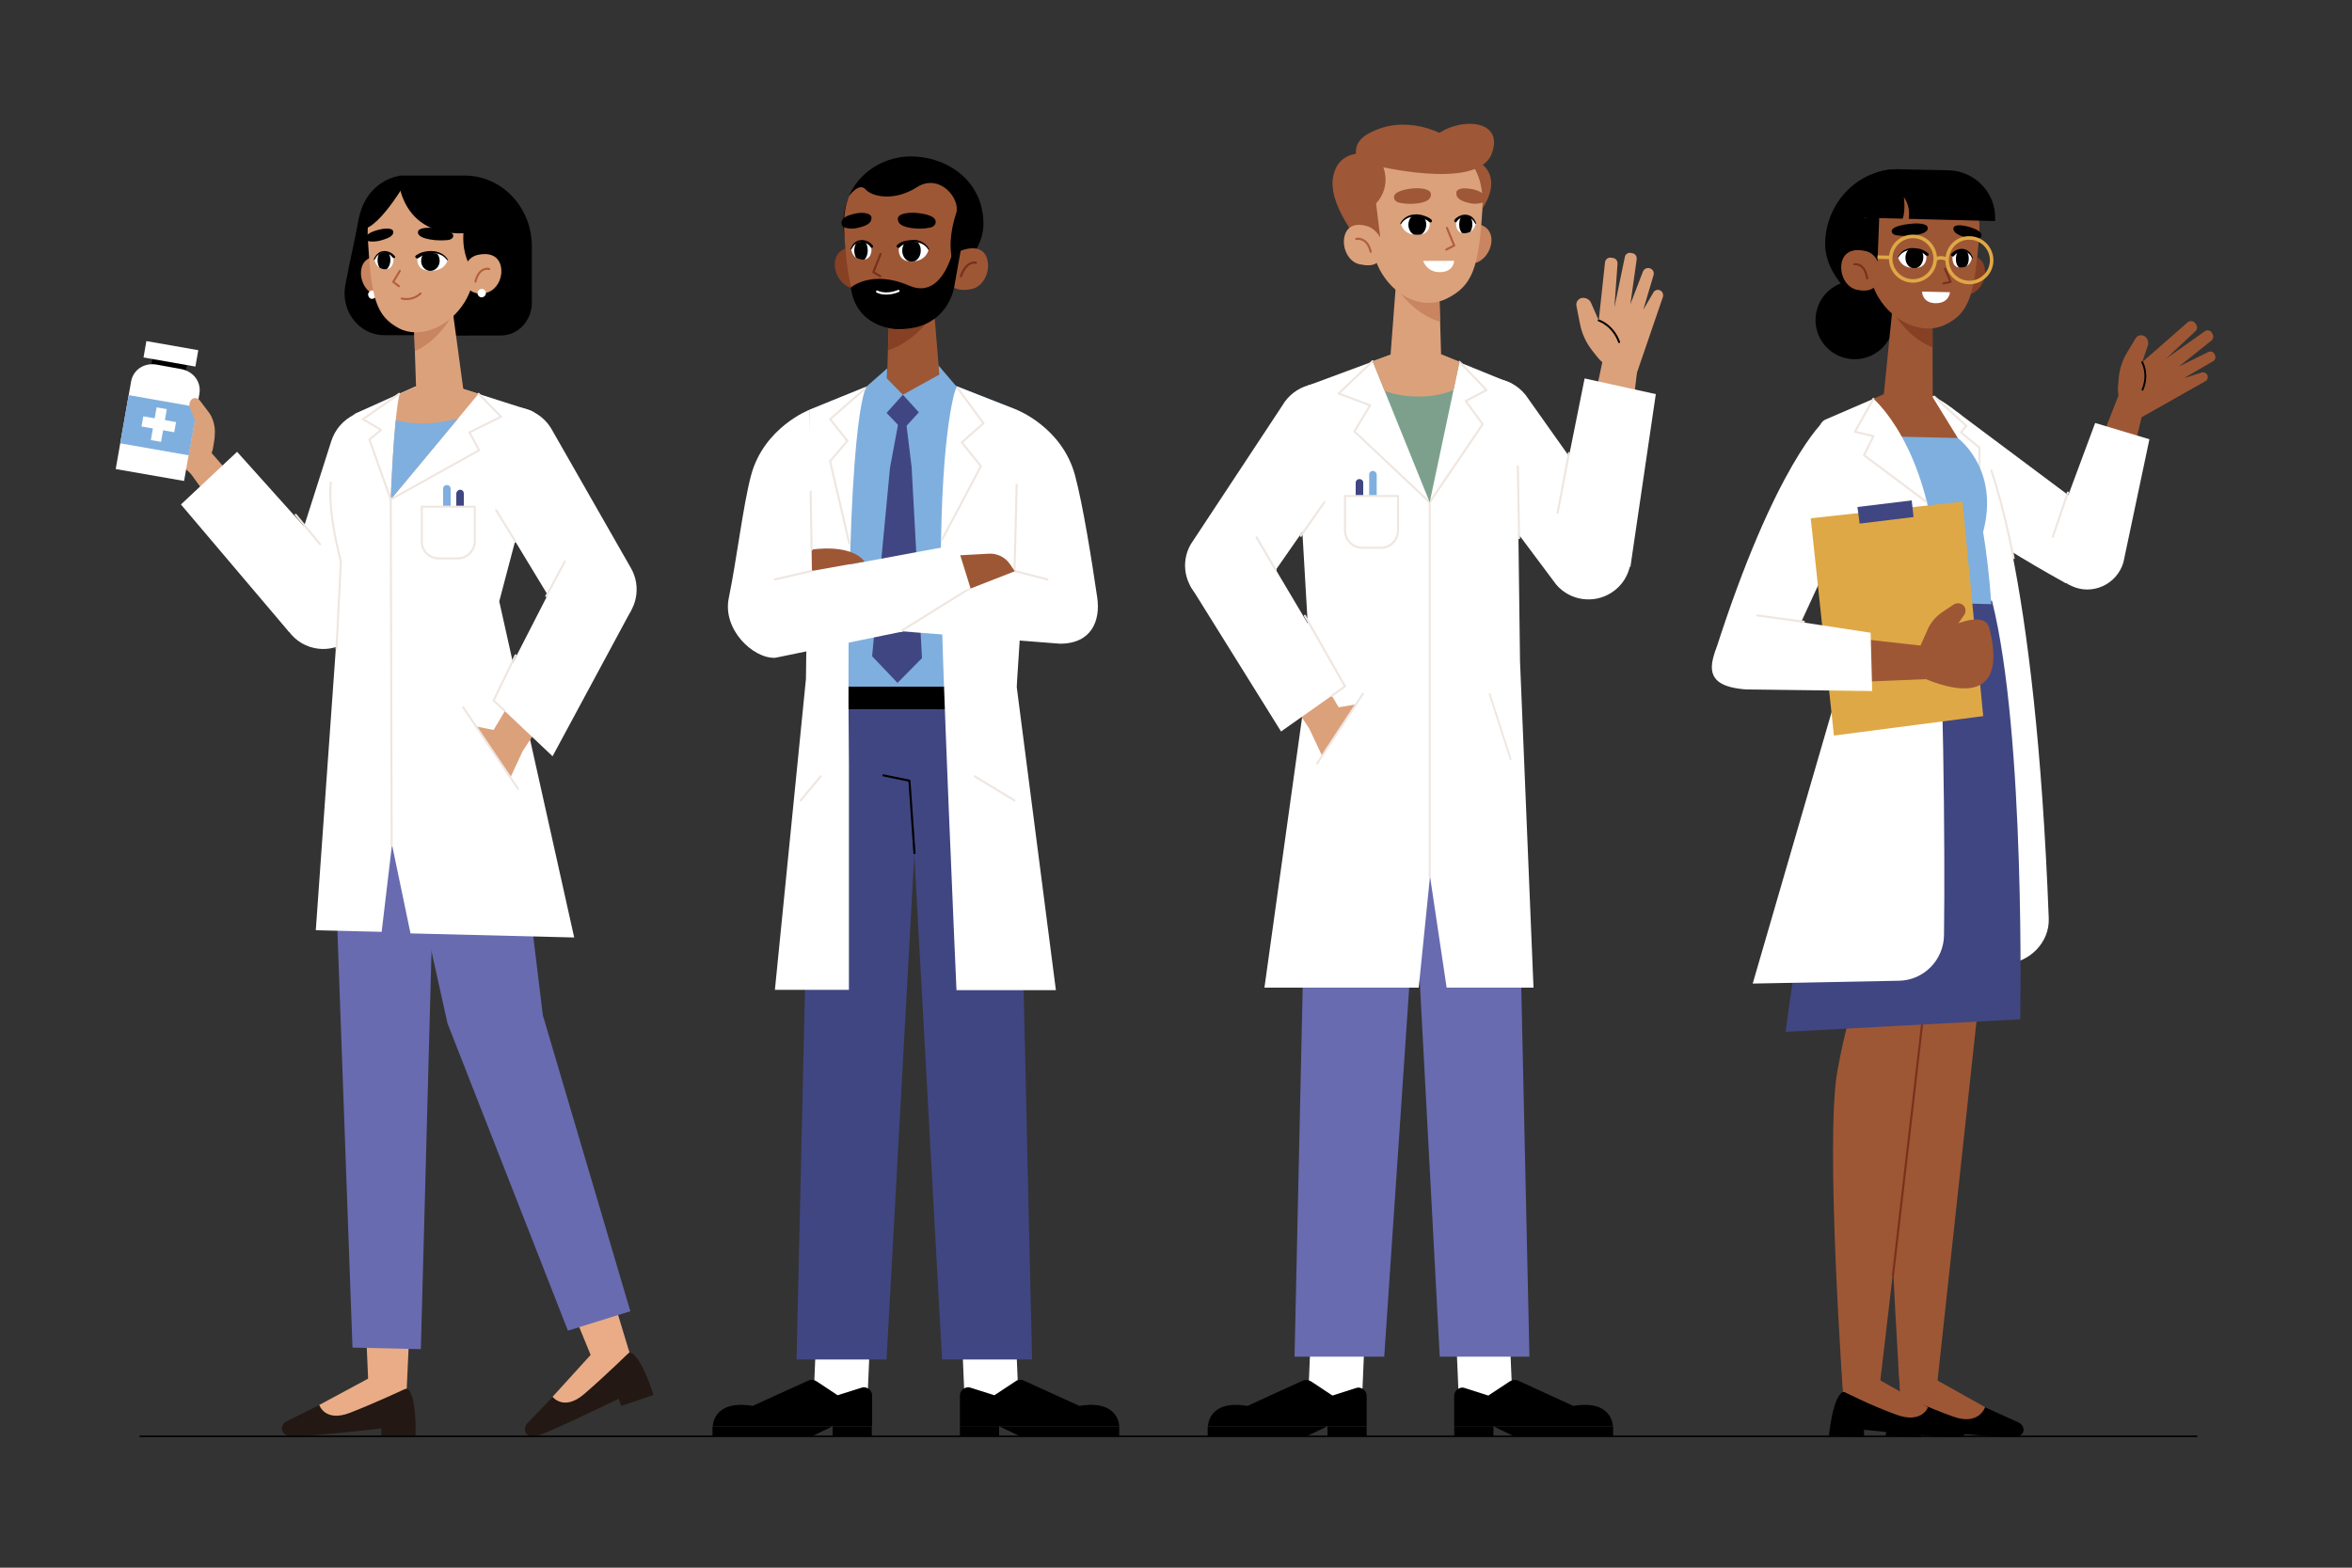 <?xml version="1.0" encoding="utf-8"?>
<!-- Generator: Adobe Illustrator 25.2.1, SVG Export Plug-In . SVG Version: 6.00 Build 0)  -->
<svg version="1.1" xmlns="http://www.w3.org/2000/svg" xmlns:xlink="http://www.w3.org/1999/xlink" x="0px" y="0px"
	 viewBox="0 0 750 500" style="enable-background:new 0 0 750 500;" xml:space="preserve">
<rect x="0" y="0" width="750" height="500" fill="#333333" stroke="none"/>
<style type="text/css">
	.st0{display:none;}
	.st1{display:inline;fill:#EEE6E0;}
	.st2{fill:#FFFFFF;}
	.st3{fill:#686BAF;}
	.st4{fill:#DBA17B;}
	.st5{fill:none;stroke:#000000;stroke-width:0.627;stroke-linecap:round;stroke-linejoin:round;stroke-miterlimit:10;}
	.st6{fill:none;stroke:#EFE6E0;stroke-width:0.658;stroke-linecap:round;stroke-linejoin:round;stroke-miterlimit:10;}
	.st7{fill:#404681;}
	.st8{fill:#7FAFDE;}
	.st9{fill:none;stroke:#EFE6E0;stroke-width:0.578;stroke-linecap:round;stroke-linejoin:round;stroke-miterlimit:10;}
	.st10{clip-path:url(#XMLID_3_);fill:#DBA17B;}
	.st11{fill:#9E5737;}
	.st12{fill:#C88560;}
	.st13{fill:none;stroke:#B45E3B;stroke-width:0.677;stroke-linecap:round;stroke-linejoin:round;stroke-miterlimit:10;}
	.st14{clip-path:url(#XMLID_4_);}
	.st15{clip-path:url(#XMLID_9_);}
	.st16{fill:none;stroke:#000000;stroke-width:0.658;stroke-linecap:round;stroke-linejoin:round;stroke-miterlimit:10;}
	.st17{fill:#864023;}
	.st18{fill:#9E5735;}
	.st19{fill:none;stroke:#78311B;stroke-width:0.704;stroke-linecap:round;stroke-linejoin:round;stroke-miterlimit:10;}
	.st20{clip-path:url(#XMLID_10_);}
	.st21{fill:none;stroke:#FFFFFF;stroke-width:0.704;stroke-linecap:round;stroke-linejoin:round;stroke-miterlimit:10;}
	.st22{clip-path:url(#XMLID_11_);}
	.st23{fill:none;stroke:#000000;stroke-width:0.582;stroke-linecap:round;stroke-linejoin:round;stroke-miterlimit:10;}
	.st24{fill:none;stroke:#78311B;stroke-width:0.671;stroke-linecap:round;stroke-linejoin:round;stroke-miterlimit:10;}
	.st25{clip-path:url(#XMLID_12_);}
	.st26{clip-path:url(#XMLID_13_);}
	.st27{fill:none;stroke:#DFA846;stroke-width:1.124;stroke-miterlimit:10;}
	.st28{fill:#DFA846;}
	.st29{fill:#231813;}
	.st30{fill:#E9AC87;}
	.st31{fill:none;stroke:#EFE6E0;stroke-width:0.653;stroke-linecap:round;stroke-linejoin:round;stroke-miterlimit:10;}
	.st32{clip-path:url(#XMLID_14_);fill:#7FAFDE;}
	.st33{fill:none;stroke:#B45E3B;stroke-width:0.654;stroke-linecap:round;stroke-linejoin:round;stroke-miterlimit:10;}
	.st34{clip-path:url(#XMLID_15_);}
	.st35{clip-path:url(#XMLID_16_);}
	.st36{fill:none;stroke:#000000;stroke-width:0.49;stroke-miterlimit:10;}
</style>
<g id="BACKGROUND" class="st0">
	<rect class="st1" width="750" height="500"/>
</g>
<g id="OBJECTS">
	<g>
		<g>
			<g>
				<g>
					<polygon class="st2" points="464.2,423.3 481.3,423.3 482.3,446.8 465.2,446.8 					"/>
					<g>
						<path d="M481.4,440.6l-6.8,4.5l-7.5-2.4c-0.6-0.2-1.2-0.2-1.8,0.1l0,0c-1,0.4-1.6,1.4-1.6,2.4v9.6h50.6c0,0-0.1-8.5-12.6-6.4
							l-17.7-8.1C483.2,440,482.2,440.1,481.4,440.6z"/>
						
							<rect x="463.7" y="454.9" transform="matrix(-1 -1.224647e-16 1.224647e-16 -1 939.922 912.975)" width="12.5" height="3.2"/>
						<polygon points="476.2,454.9 482.8,458.1 514.4,458.1 514.4,454.9 						"/>
					</g>
				</g>
				<polygon class="st3" points="482.8,210.9 487.7,432.7 459.1,432.7 447.3,210.9 				"/>
			</g>
			<g>
				<g>
					<polygon class="st2" points="435.3,423.3 418.1,423.3 417.1,446.8 434.3,446.8 					"/>
					<g>
						<path d="M418.1,440.6l6.8,4.5l7.5-2.4c0.6-0.2,1.2-0.2,1.8,0.1l0,0c1,0.4,1.6,1.4,1.6,2.4v9.6h-50.6c0,0,0.1-8.5,12.6-6.4
							l17.7-8.1C416.3,440,417.3,440.1,418.1,440.6z"/>
						<rect x="423.3" y="454.9" width="12.5" height="3.2"/>
						<polygon points="423.3,454.9 416.6,458.1 385.1,458.1 385.1,454.9 						"/>
					</g>
				</g>
				<polygon class="st3" points="417.7,210.9 412.8,432.7 441.4,432.7 456.4,210.9 				"/>
			</g>
		</g>
		<g>
			<g>
				<path class="st2" d="M464.6,144.1l31.6,42.3c4.4,5.2,12,6.3,17.7,2.6l0,0c6.7-4.3,8.2-13.5,3.2-19.8l-30.6-43.2
					c-5-6.3-14.3-7.2-20.4-1.9l0,0C460.3,129.2,459.6,138.1,464.6,144.1z"/>
				<g>
					<g>
						<path class="st4" d="M522.4,115.2l-11.2-0.9l-5.4,25.4c4.1,0.8,9.4,1.4,13.5,2.2L522.4,115.2z"/>
						<g>
							<path class="st4" d="M509.3,113.8l-1.5-1.9c-2-2.5-3.4-5.5-4-8.7l-1.1-5.6c-0.3-1.3,0.7-2.6,2.1-2.6l0,0
								c1.1,0,2.2,0.6,2.6,1.7l2.4,5.5l2-18.5c0.1-1,1-1.7,2-1.5l0.7,0.1c0.8,0.2,1.3,0.9,1.3,1.7l-1,14l3.3-15.9
								c0.1-1,1.1-1.7,2.1-1.4l0.5,0.1c0.8,0.2,1.3,1,1.2,1.9L519.9,97l4-10.4c0.4-1,1.6-1.4,2.5-0.9l0.2,0.1
								c0.6,0.4,0.9,1.1,0.7,1.9L524,98.8l3.1-5.3c0.5-1.2,2-1.4,2.8-0.5l0,0c0.4,0.4,0.5,1.1,0.4,1.6l-8.8,25.7l-6.3-2.2
								C512.9,117.2,510.8,115.7,509.3,113.8z"/>
							<path class="st5" d="M509.8,102.2c0,0,4.5,1.4,6.5,6.9"/>
						</g>
					</g>
					<g>
						<g>
							<polygon class="st2" points="519.9,180.8 528,125.7 505.3,120.7 494.4,174.9 							"/>
						</g>
						<line class="st6" x1="500.3" y1="144.5" x2="496.7" y2="163.5"/>
					</g>
				</g>
			</g>
			<g>
				<path class="st2" d="M484.7,210.9l-1.1-85.7c0-1.4-0.9-2.6-2.1-3.1l-24.6-10h-10.5L417,123l-2.8,27.8l3.5,60.1h0L403.2,315h49.2
					l3.6-35.5l5.3,35.5H489L484.7,210.9z"/>
				<g>
					<g>
						<line class="st6" x1="455.9" y1="160.2" x2="455.9" y2="279.5"/>
						<polyline class="st6" points="437.7,115.2 426.9,125.5 436.9,129.3 431.9,137.6 455.9,160.2 						"/>
						<polyline class="st6" points="465.4,115.4 474,124.4 467.4,127.9 472.8,135.3 455.9,160.2 						"/>
						<line class="st6" x1="484.4" y1="171.6" x2="484" y2="148.7"/>
						<g>
							<path class="st7" d="M433.5,152.8L433.5,152.8c-0.7,0-1.2,0.5-1.2,1.2v4.2h2.4V154C434.8,153.4,434.2,152.8,433.5,152.8z"/>
							<path class="st8" d="M437.8,150.2L437.8,150.2c-0.7,0-1.2,0.5-1.2,1.2v6.8h2.4v-6.8C439,150.8,438.5,150.2,437.8,150.2z"/>
							<path class="st6" d="M440.4,174.7h-6c-3,0-5.5-2.4-5.5-5.5v-11h16.9v11C445.8,172.2,443.4,174.7,440.4,174.7z"/>
						</g>
						<line class="st9" x1="475" y1="221.3" x2="481.7" y2="242.1"/>
					</g>
					<g>
						<defs>
							<polygon id="XMLID_1_" points="443.2,113.2 453,115.9 459.5,113 465.4,115.4 455.9,160.2 437.7,115.2 							"/>
						</defs>
						<use xlink:href="#XMLID_1_"  style="overflow:visible;fill:#7DA08C;"/>
						<clipPath id="XMLID_3_">
							<use xlink:href="#XMLID_1_"  style="overflow:visible;"/>
						</clipPath>
						<path class="st10" d="M429.9,116.4c0,0,7.4,11.1,24.8,10c17.4-1.1,20.8-15.5,20.8-15.5l-41.9-4.5L429.9,116.4z"/>
					</g>
				</g>
			</g>
			<g>
				<g>
					<path class="st2" d="M408.8,129.5l-29.1,44.1c-3.4,5.9-1.9,13.4,3.5,17.5l0,0c6.4,4.8,15.5,3.1,19.7-3.7l27.3-39.2
						c0,0,0.8-18.8-6.3-22.7l3.9-2C420.8,120.7,412.7,122.7,408.8,129.5z"/>
					<line class="st6" x1="414.8" y1="170.9" x2="422.3" y2="160.2"/>
				</g>
				<g>
					<g>
						<polygon class="st4" points="417.5,232.4 412.8,225.2 423.2,219.4 426.9,225.6 432.6,224.6 421.6,241.1 						"/>
						<line class="st6" x1="434.6" y1="221.3" x2="420" y2="243.5"/>
					</g>
					<g>
						<polygon class="st2" points="379.6,186.9 408.5,233.3 428.9,218.9 400.7,171.4 						"/>
						<polyline class="st6" points="416.1,196.4 428.9,218.9 424.7,221.9 						"/>
						<line class="st6" x1="406.8" y1="181.8" x2="400.7" y2="171.4"/>
					</g>
				</g>
			</g>
		</g>
		<g>
			<path class="st11" d="M472.2,52.1c0,0,7.8,4.5-0.5,15.9l-10-15.3L472.2,52.1z"/>
			<path class="st11" d="M429.9,64.2c0,11.4,14.1,21,22.3,20.6c11.4-0.5,20.6-9.2,20.6-20.6s-9.2-20.6-20.6-20.6
				C440.8,43.6,429.9,51.3,429.9,64.2z"/>
			<g>
				<path class="st12" d="M462.3,78.3c0.2,3.7,3.2,6,6.9,5.8c3.7-0.2,6.5-4.1,6.4-7.8c-0.2-3.7-3.2-5.2-6.9-5
					C465,71.5,462.1,74.6,462.3,78.3z"/>
			</g>
			<polygon class="st4" points="445.7,83.2 443,118.6 459.7,118.9 458.8,88 			"/>
			<path class="st12" d="M459.2,102.6c0,0-10.2-2.4-16-14.7l15.7,3.8L459.2,102.6z"/>
			<path class="st4" d="M459.1,46.8c0,0,14.7,0.5,13.6,19.8c-1.1,19.3-3.4,24.5-11.1,28.5c-7,3.7-15.8,0.4-20.9-7.8
				c-2-3.2-3.5-8.1-3.8-11.9l-1.2-5C435.8,70.4,429.7,45.3,459.1,46.8z"/>
			<g>
				<polyline class="st13" points="461.4,72.7 463.7,78.3 461.2,79.6 				"/>
				<g>
					<g>
						<defs>
							<path id="XMLID_42_" d="M455.9,71.2c0,0,0-2.7-4.6-2.3c-4.1,0.4-4.6,2.4-4.6,2.4s0.6,3.6,5.1,3.6
								C456.3,75,455.9,71.2,455.9,71.2z"/>
						</defs>
						<use xlink:href="#XMLID_42_"  style="overflow:visible;fill:#FFFFFF;"/>
						<clipPath id="XMLID_4_">
							<use xlink:href="#XMLID_42_"  style="overflow:visible;"/>
						</clipPath>
						<path class="st14" d="M449.1,71.7c0,1.9,1.3,3.4,2.9,3.4s2.8-1.6,2.8-3.5c0-1.9-1.3-3.4-2.9-3.4
							C450.4,68.2,449.1,69.8,449.1,71.7z"/>
					</g>
					<g>
						<path d="M455.6,70.7c-0.5-0.5-1.3-0.9-2.1-1.2c-0.8-0.3-1.6-0.4-2.5-0.4c-0.8,0-1.7,0.2-2.4,0.6c-0.7,0.4-1.4,1-1.8,1.7l0,0
							c0,0.1-0.2,0.1-0.2,0.1c-0.1,0-0.1-0.1-0.1-0.2c0.8-1.7,2.6-2.8,4.5-2.9c0.9-0.1,1.9,0,2.8,0.3c0.9,0.3,1.8,0.6,2.6,1.3
							c0.2,0.2,0.3,0.6,0.1,0.8S455.9,71,455.6,70.7C455.6,70.7,455.6,70.7,455.6,70.7L455.6,70.7z"/>
					</g>
				</g>
				<g>
					<g>
						<defs>
							<path id="XMLID_41_" d="M464.3,71.2c0,0,0-2.6,3.1-2.3c2.8,0.3,3.2,2.2,3.2,2.2s-0.3,3.1-3.4,3.3
								C464.1,74.6,464.3,71.2,464.3,71.2z"/>
						</defs>
						<use xlink:href="#XMLID_41_"  style="overflow:visible;fill:#FFFFFF;"/>
						<clipPath id="XMLID_9_">
							<use xlink:href="#XMLID_41_"  style="overflow:visible;"/>
						</clipPath>
						<path class="st15" d="M469.5,71.5c0,1.8-0.9,3.4-2.1,3.4c-1.2,0-2.1-1.5-2.1-3.3c0-1.8,0.9-3.4,2.1-3.4
							C468.6,68.2,469.5,69.7,469.5,71.5z"/>
					</g>
					<g>
						<path d="M463.8,70.1c0.5-0.6,1.1-1,1.8-1.3c0.7-0.3,1.4-0.4,2.1-0.3c0.7,0.1,1.4,0.4,1.9,0.9c0.5,0.5,0.9,1.1,1.1,1.8
							c0,0.1,0,0.2-0.1,0.2c-0.1,0-0.1,0-0.2-0.1l0,0c-0.3-0.6-0.7-1.1-1.1-1.5c-0.5-0.4-1.1-0.7-1.7-0.7c-0.6,0-1.2,0.1-1.8,0.4
							c-0.5,0.3-1,0.7-1.3,1.2l0,0c-0.1,0.2-0.4,0.3-0.6,0.1C463.7,70.6,463.7,70.3,463.8,70.1C463.8,70.1,463.8,70.1,463.8,70.1z"
							/>
					</g>
				</g>
				<path class="st11" d="M450.5,60.1c0,0-2.9,0.2-4.8,1.2c-1.6,0.8-1.5,2.4-0.2,3.1c0.8,0.4,3.2,0.7,4.9,0.6c5.1-0.2,6-1.9,5.9-3.1
					C456.1,60.1,452.6,59.9,450.5,60.1z"/>
				<path class="st11" d="M468.6,60.2c0,0,2.3,0.2,3.9,1.3c1.3,0.9,1.3,2.3,0.4,3c-0.6,0.4-2.5,0.6-3.7,0.4c-4.1-0.8-4.8-2-4.8-3.2
					C464.2,60,466.9,59.9,468.6,60.2z"/>
				<path class="st2" d="M463.7,83.2h-9.9c0,0,1.1,3.6,5.3,3.6C463.6,86.8,463.7,83.2,463.7,83.2z"/>
			</g>
			<path class="st11" d="M437.7,52.6c0,0,33.2,8.4,37.9-3.4c4.7-11.8-11.8-12.2-19.3-4.7C456.3,44.5,442.6,45.1,437.7,52.6z"/>
			<path class="st11" d="M439.8,50.8c0.1-0.1,5.1,7.2-1,14.1l1.3,10.6l-2.4,1l-4-6.6V57.1L439.8,50.8z"/>
			<path class="st11" d="M460.2,43c0,0-12-7.1-24-0.3c-9.5,5.4,1.6,15.8,1.6,15.8l3.3-7.8l11.8-3.2L460.2,43z"/>
			<path class="st11" d="M436.1,49c0,0-9.8-1.8-11.1,8.1c-1.3,9.9,11.8,24.2,11.8,24.2L436.1,49z"/>
			<g>
				<path class="st4" d="M440.9,80.3c-0.8,3.6-2.5,5-7.3,4c-3.6-0.7-5.7-5.2-4.9-8.8c0.8-3.6,3.8-4.5,7.5-3.3
					C438.8,73.1,441.7,76.7,440.9,80.3z"/>
				<path class="st13" d="M432.5,76.2c0,0,3.4-0.8,4.6,4.1"/>
			</g>
		</g>
	</g>
	<g>
		<g>
			<g>
				<g>
					<polygon class="st2" points="277.6,423.2 260.4,423.2 259.4,446.7 276.6,446.7 					"/>
					<g>
						<path d="M260.3,440.5l6.8,4.5l7.6-2.4c0.6-0.2,1.2-0.2,1.8,0.1l0,0c1,0.4,1.6,1.4,1.6,2.4v9.7h-50.8c0,0,0.1-8.5,12.7-6.4
							l17.8-8.1C258.5,439.9,259.5,440,260.3,440.5z"/>
						<rect x="265.5" y="454.9" width="12.5" height="3.2"/>
						<polygon points="265.5,454.9 258.9,458.1 227.2,458.1 227.2,454.9 						"/>
					</g>
				</g>
				<polygon class="st7" points="258.9,219 254,433.6 282.7,433.6 294.5,219 				"/>
			</g>
			<g>
				<g>
					<polygon class="st2" points="306.6,423.2 323.8,423.2 324.8,446.7 307.6,446.7 					"/>
					<g>
						<path d="M323.9,440.5l-6.8,4.5l-7.6-2.4c-0.6-0.2-1.2-0.2-1.8,0.1l0,0c-1,0.4-1.6,1.4-1.6,2.4v9.7h50.8c0,0-0.1-8.5-12.7-6.4
							l-17.8-8.1C325.6,439.9,324.6,440,323.9,440.5z"/>
						<rect x="306.1" y="454.9" transform="matrix(-1 -1.224647e-16 1.224647e-16 -1 624.689 912.965)" width="12.5" height="3.2"/>
						<polygon points="318.6,454.9 325.3,458.1 356.9,458.1 356.9,454.9 						"/>
					</g>
				</g>
				<g>
					<polygon class="st7" points="324.2,219 329.1,433.6 300.4,433.6 288.6,219 					"/>
					<g>
						<rect x="267.2" y="219" width="45.6" height="7.2"/>
						<polyline class="st16" points="291.6,272.1 290,249 281.7,247.3 						"/>
					</g>
				</g>
			</g>
		</g>
		<g>
			<polygon class="st8" points="283.2,120.5 258.1,130.7 258.9,219 324.2,219 324.2,130.7 298.1,120.4 			"/>
			<g>
				<path class="st2" d="M305,123.2c0,0-5,12-5,59c0,21.5,5,133.6,5,133.6h31.7L324.2,219l4.9-75.5l-4.9-12.8L305,123.2z"/>
				<g>
					<polyline class="st6" points="305.3,123.7 313.6,135 306.7,141.1 312.8,148.7 300.4,172.1 					"/>
					<line class="st6" x1="310.8" y1="247.6" x2="323.5" y2="255.3"/>
				</g>
			</g>
			<g>
				<path class="st2" d="M276.3,123.3c0,0-6.8,8.2-5.6,120.5v71.9h-23.6l9.9-99.2l1.1-85.8L276.3,123.3z"/>
				<polyline class="st6" points="275.8,124 264.7,133.7 270.2,140.6 264.7,147.1 270.8,173.2 				"/>
				<line class="st6" x1="261.7" y1="247.6" x2="255.3" y2="255.3"/>
			</g>
		</g>
		<g>
			<path d="M313.6,71.4c0,11.8-14.7,21.8-23.2,21.5c-11.8-0.5-21.5-9.6-21.5-21.5s9.6-21.5,21.5-21.5S313.6,57.9,313.6,71.4z"/>
			<g>
				<path class="st17" d="M280,86c-0.2,3.8-3.4,6.2-7.2,6.1c-3.8-0.2-6.8-4.2-6.6-8.1s3.3-5.4,7.2-5.2C277.2,78.9,280.2,82.1,280,86
					z"/>
			</g>
			<polygon class="st18" points="297.2,91.1 300,125 282.7,126.5 283.6,96.1 			"/>
			<path class="st17" d="M283.2,111.7c0,0,10.6-2.9,16.7-15.7l-16.3,4L283.2,111.7z"/>
			<path class="st18" d="M283.3,53.3c0,0-15.3,0.5-14.1,20.6c1.2,20.1,3.5,25.4,11.6,29.7c7.2,3.8,16.5,0.4,21.7-8.1
				c2.1-3.4,3.6-8.4,3.9-12.3l1.2-5.2C307.5,77.8,313.8,51.7,283.3,53.3z"/>
			<path d="M270.7,62.6c0,0,3.2-4.6,5.3-2.2c2.1,2.4,9.2,3.9,16.4-0.7c7.2-4.6,14,3.7,12.5,8.3c-3.3,10.1-1,15.7-1,15.7l4.5-4.7
				c0,0,6.1-16.3-10.6-24.6c-6.1-3-9.4-4.8-14.5-3.1C276.5,53.3,272.2,58.7,270.7,62.6z"/>
			<g>
				<path class="st18" d="M301.6,87.5c0.8,3.8,3.2,5.7,8.2,4.7c3.8-0.8,5.9-5.4,5.1-9.1c-0.8-3.8-3.9-4.6-7.8-3.4
					C304.3,80.6,300.8,83.8,301.6,87.5z"/>
				<path class="st19" d="M311.2,83.8c0,0-2.9-0.9-4.8,4.3"/>
			</g>
			<g>
				<polyline class="st19" points="280.8,81 278.5,86.8 280.7,88.1 				"/>
				<g>
					<g>
						<defs>
							<path id="XMLID_8_" d="M286.6,79.5c0,0,0-2.8,4.8-2.4c4.3,0.4,4.7,2.5,4.7,2.5s-0.6,3.7-5.3,3.8
								C286.2,83.5,286.6,79.5,286.6,79.5z"/>
						</defs>
						<use xlink:href="#XMLID_8_"  style="overflow:visible;fill:#FFFFFF;"/>
						<clipPath id="XMLID_10_">
							<use xlink:href="#XMLID_8_"  style="overflow:visible;"/>
						</clipPath>
						<path class="st20" d="M293.6,80c0,2-1.4,3.6-3,3.5s-2.9-1.6-2.9-3.6s1.4-3.6,3-3.5C292.4,76.4,293.7,78,293.6,80z"/>
					</g>
					<g>
						<path d="M286.1,78.1c0.8-0.7,1.7-1.1,2.7-1.3c0.9-0.2,1.9-0.3,2.9-0.3c1.9,0.1,3.8,1.3,4.6,3c0,0.1,0,0.2-0.1,0.2
							c-0.1,0-0.2,0-0.2-0.1l0,0c-0.4-0.7-1.1-1.4-1.9-1.8c-0.8-0.4-1.6-0.6-2.5-0.6c-0.9,0-1.7,0.1-2.6,0.4
							c-0.8,0.3-1.6,0.7-2.1,1.3l0,0c-0.2,0.2-0.6,0.2-0.8,0C285.8,78.7,285.8,78.4,286.1,78.1C286.1,78.1,286.1,78.1,286.1,78.1z"
							/>
					</g>
				</g>
				<g>
					<path d="M271.3,91.7c0,0,6.6-5.8,18.6-0.6c12,5.2,15-15.3,15-15.3l1.5,3.8l-2.1,11.8c0,0-1.8,13.6-17.7,13.6
						C286.6,105.1,273.1,105.1,271.3,91.7z"/>
					<path class="st21" d="M279.7,93c0,0,2.6,1.5,6.8-0.2"/>
				</g>
				<g>
					<g>
						<defs>
							<path id="XMLID_7_" d="M277.9,79.5c0,0,0-2.7-3.2-2.4c-2.9,0.3-3.3,2.3-3.3,2.3s0.3,3.3,3.5,3.4
								C278.1,83,277.9,79.5,277.9,79.5z"/>
						</defs>
						<use xlink:href="#XMLID_7_"  style="overflow:visible;fill:#FFFFFF;"/>
						<clipPath id="XMLID_11_">
							<use xlink:href="#XMLID_7_"  style="overflow:visible;"/>
						</clipPath>
						<path class="st22" d="M272.4,79.8c0,1.9,0.9,3.5,2.1,3.5c1.2,0,2.2-1.5,2.2-3.4c0-1.9-0.9-3.5-2.1-3.5
							C273.4,76.4,272.5,77.9,272.4,79.8z"/>
					</g>
					<g>
						<path d="M277.6,78.8c-0.3-0.5-0.8-0.9-1.4-1.2c-0.6-0.3-1.2-0.5-1.8-0.4c-0.6,0-1.2,0.3-1.7,0.7c-0.5,0.4-0.9,1-1.2,1.6l0,0
							c0,0.1-0.1,0.1-0.2,0.1c-0.1,0-0.1-0.1-0.1-0.2c0.3-0.7,0.6-1.3,1.1-1.8c0.5-0.5,1.2-0.9,2-1c0.8-0.1,1.5,0,2.2,0.3
							c0.7,0.3,1.3,0.7,1.8,1.4c0.2,0.2,0.1,0.5-0.1,0.7C278.1,79.1,277.8,79.1,277.6,78.8C277.6,78.9,277.6,78.9,277.6,78.8
							L277.6,78.8z"/>
					</g>
				</g>
				<path d="M292.2,67.9c0,0,3.1,0.2,5,1.2c1.6,0.9,1.5,2.5,0.2,3.2c-0.9,0.5-3.4,0.7-5,0.6c-5.3-0.3-6.2-1.9-6.1-3.2
					C286.4,68,290,67.7,292.2,67.9z"/>
				<path d="M273.4,68c0,0-2.4,0.3-4,1.3c-1.3,0.9-1.4,2.4-0.4,3.1c0.6,0.4,2.6,0.7,3.9,0.4c4.3-0.8,5-2.1,5-3.3
					C277.9,67.9,275.1,67.7,273.4,68z"/>
			</g>
			<g>
				<polygon class="st8" points="299.3,116.6 299.5,119.5 287.9,125.9 282.8,120.7 282.9,117.5 276.3,123.3 284.4,129.3 
					302.9,127.6 305.1,123.4 				"/>
				<g>
					<polygon class="st7" points="287.9,125.9 282.7,131.7 287.9,137.1 293,131.5 					"/>
					<polygon class="st7" points="287.1,131.5 283.8,149.2 278.1,209.3 286.2,217.8 294,209.9 290.7,149 288.7,132.7 					"/>
				</g>
			</g>
		</g>
		<g>
			<g>
				<path class="st2" d="M324.2,130.7c0,0,14.5,5.6,18.6,20.9c2.5,9.3,5.3,26.8,7.1,39.1c1,7.1-1.7,14.6-11.9,14.6l-66.4-5.2l52-18
					L324.2,130.7z"/>
				<line class="st6" x1="309.3" y1="187.6" x2="287.3" y2="201.3"/>
				<polyline class="st6" points="324.2,154.6 323.5,182.1 334,184.8 				"/>
			</g>
			<g>
				<path class="st2" d="M258.1,130.7c0,0-14.5,5.6-18.6,20.9c-2.5,9.3-4.6,27-7.1,39.1c-2.1,10,7.7,19.4,14.8,19.1l40.7-8.4
					l-29.2-19.2L258.1,130.7z"/>
				<g>
					<polygon class="st2" points="309.3,187.6 305.2,173.7 254,183.2 279.5,199.2 					"/>
					<path class="st18" d="M306.2,177.1l9-0.5c2.7-0.2,5.4,1.1,6.9,3.4l1.5,2.2l-14.1,5.5L306.2,177.1z"/>
				</g>
				<path class="st18" d="M258.8,175.3c0,0,12.3-2.1,16.9,3.8l-16.8,3L258.8,175.3z"/>
				<line class="st6" x1="258.8" y1="175.3" x2="258.5" y2="156.8"/>
				<line class="st6" x1="258.8" y1="182.1" x2="247.1" y2="184.8"/>
			</g>
		</g>
	</g>
	<g>
		<g>
			<g>
				<path class="st2" d="M597.8,138.2c0,0,5.2,17,60.9,47.8l16.2-16.6l-50.7-37.9L597.8,138.2z"/>
				<g>
					<g>
						<path class="st18" d="M675.2,164.9l9.6-39.6l-8.5-1.1l-11.9,30.4C667.9,158.2,671.5,161.6,675.2,164.9z"/>
						<g>
							<path class="st18" d="M675.4,123l0.2-2.2c0.2-3,1.2-5.9,2.7-8.4l2.7-4.5c0.7-1.1,2.1-1.3,3.1-0.5l0,0
								c0.8,0.7,1.1,1.8,0.8,2.8l-1.8,5.3l14.5-12.7c0.7-0.6,1.8-0.5,2.3,0.2l0.4,0.5c0.4,0.6,0.4,1.4-0.1,2l-9.5,8.9l12.3-8.7
								c0.7-0.6,1.8-0.4,2.3,0.4l0.2,0.4c0.4,0.7,0.3,1.6-0.3,2.1l-10.4,8.3l9.3-4.6c0.9-0.5,2,0,2.2,1l0.1,0.2
								c0.2,0.7-0.1,1.4-0.7,1.7l-9.3,5.4l5.4-1.7c1-0.5,2.3,0.3,2.2,1.4l0,0c0,0.6-0.3,1.1-0.8,1.3l-23.7,13.4l-2.9-5.5
								C675.7,127.6,675.2,125.3,675.4,123z"/>
							<path class="st23" d="M683.1,115.5c0,0,2.2,3.8,0.1,8.8"/>
						</g>
					</g>
					<g>
						<g>
							<g>
								<g>
									<path class="st2" d="M654.6,171.2l13.5-36.3l17.3,5.2l-8.3,39.3c-2.1,7-9.9,10.6-16.5,7.5l0,0
										C654.5,184.3,651.9,177.2,654.6,171.2z"/>
									<line class="st6" x1="659.4" y1="157.1" x2="654.6" y2="171.2"/>
								</g>
							</g>
						</g>
					</g>
				</g>
			</g>
			<g>
				<path class="st2" d="M607.7,123.4c0,0,7.7,0.2,18.9,10.1c8,7.1,22.6,51.3,26.7,159.4c0.3,7.6-6,14-13.6,14.5l-25.9,1.8
					L607.7,123.4z"/>
				<path class="st6" d="M642.1,178c0,0-3.1-16.2-7.1-27.9"/>
				<polyline class="st6" points="616.8,126.5 627,135.8 625.3,137.9 631.2,142.8 631.2,163.5 				"/>
			</g>
		</g>
		<g>
			<g>
				<g>
					<path class="st18" d="M631.4,315.2l-14,129.2L606,445c0,0-5.9-82.1-1.9-104.3c4.7-26,10.8-35.4,10.8-35.4L631.4,315.2z"/>
				</g>
				<g>
					<g>
						<path d="M632.9,448.8l10.8,4.9c1.1,0.5,1.8,1.7,1.5,2.9c-0.3,0.9-1.2,1.7-3.6,1.8c-5.4,0.1-29.1-2.4-29.1-2.4v2.3l-11.2-0.3
							c0,0,1.1-12.4,4.5-14.1L632.9,448.8z"/>
						<path class="st18" d="M615.5,439l17.5,9.8c0,0-1.9,6-10.2,3c-8.3-3-16.8-6.9-16.8-6.9l-0.7-9.8L615.5,439z"/>
					</g>
				</g>
			</g>
			<g>
				<g>
					<g>
						<path class="st18" d="M614.2,316.1l-15.2,129.2l-11.2,0.6c0,0-5.9-82.1-1.9-104.3c4.7-26,10.8-35.4,10.8-35.4L614.2,316.1z"/>
					</g>
					<line class="st24" x1="603.6" y1="407" x2="612.9" y2="326.8"/>
				</g>
				<g>
					<g>
						<path d="M614.8,448.8l10.8,4.9c1.1,0.5,1.8,1.7,1.5,2.9c-0.3,0.9-1.2,1.7-3.6,1.8c-5.4,0.1-29.1-2.4-29.1-2.4v2.3l-11.2-0.3
							c0,0,1.1-12.4,4.5-14.1L614.8,448.8z"/>
						<path class="st18" d="M597.3,439l17.5,9.8c0,0-1.9,5.4-10.1,2.4c-8.3-3-16.9-7.4-16.9-7.4l-0.6-8.6L597.3,439z"/>
					</g>
				</g>
			</g>
			<path class="st7" d="M635.2,191.6c10.8,43,9,133.5,9,133.5l-74.8,4c0,0,13.3-106.2,34.4-137.5H635.2z"/>
		</g>
		<g>
			<ellipse transform="matrix(0.162 -0.987 0.987 0.162 394.635 669.309)" cx="591.5" cy="102.3" rx="12.5" ry="12.5"/>
			<path d="M582,77.4c-0.3,13.3,16.1,24,23.4,24.2c13.3,0.3,24.2-9.8,24.6-23c0.3-13.3-10.2-23.8-23.4-24.6
				C593.1,53.2,582.3,64.2,582,77.4z"/>
			<g>
				<path class="st17" d="M620.1,89c0.5,3.6,3.8,5.6,7.4,5c3.6-0.5,6-4.7,5.4-8.3c-0.5-3.6-3.7-4.8-7.3-4.2
					C622.1,82,619.6,85.4,620.1,89z"/>
			</g>
			<polygon class="st18" points="604.2,91 600.7,125.9 616.3,126.7 616.2,96 			"/>
			<path class="st17" d="M616.3,110.8c0,0-9.2-2.9-14.7-15.2l14.6,4.2L616.3,110.8z"/>
			<path class="st18" d="M618.1,55.9c0,0,14.5,0.8,13,19.5c-1.5,18.7-3.1,24.5-10.9,28.2c-7,3.4-16.5-0.8-21.3-8.9
				c-1.9-3.2-3.2-7.9-3.4-11.6l-1-4.9C594.5,78.3,589.1,53.8,618.1,55.9z"/>
			<polygon points="599.3,67.9 598.6,86 587.3,76.3 592.6,70.2 			"/>
			<g>
				<path class="st18" d="M599.3,88.8c-0.9,3.6-3.7,4.4-7.3,3.6c-3.6-0.9-5.5-5.2-4.7-8.8c0.9-3.6,4.1-4.4,7.7-3.5
					C598.5,80.9,600.1,85.3,599.3,88.8z"/>
				<path class="st24" d="M591.3,84.3c0,0,3.3-0.7,4.1,4.5"/>
			</g>
			<g>
				<path d="M605.5,54l15.8,0.3c8.5,0.2,15.3,7.3,14.9,15.8c0,0.1,0,0.3,0,0.4l-43.6-1.1C592.6,69.4,588.5,53.6,605.5,54z"/>
				<path class="st18" d="M608.4,70.8c0,0,1.4-4.1-1.3-7.9c0,0,0.8,5.9-1,7.9L608.4,70.8z"/>
			</g>
			<g>
				<g>
					<polyline class="st24" points="620.2,85.7 622,89.9 619.7,90.4 					"/>
					<g>
						<g>
							<defs>
								<path id="XMLID_38_" d="M614.3,81.9c0,0,0-2.6-4.5-2.4c-4.1,0.3-4.6,2.3-4.6,2.3s0.5,3.5,4.9,3.7
									C614.6,85.7,614.3,81.9,614.3,81.9z"/>
							</defs>
							<use xlink:href="#XMLID_38_"  style="overflow:visible;fill:#FFFFFF;"/>
							<clipPath id="XMLID_12_">
								<use xlink:href="#XMLID_38_"  style="overflow:visible;"/>
							</clipPath>
							<path class="st25" d="M607.6,82.2c0,1.9,1.2,3.4,2.8,3.4c1.6,0,2.8-1.5,2.9-3.4s-1.2-3.4-2.8-3.4
								C608.9,78.8,607.6,80.3,607.6,82.2z"/>
						</g>
						<g>
							<path d="M614,81.4c-0.5-0.5-1.2-1-2-1.2c-0.8-0.3-1.6-0.5-2.4-0.5c-0.8,0-1.6,0.2-2.4,0.6c-0.7,0.4-1.4,1-1.8,1.7l0,0
								c-0.1,0.1-0.2,0.1-0.2,0.1c-0.1,0-0.1-0.1-0.1-0.2c0.9-1.6,2.6-2.7,4.5-2.8c0.9,0,1.8,0.1,2.7,0.3c0.9,0.3,1.7,0.7,2.5,1.3
								c0.2,0.2,0.3,0.6,0.1,0.8C614.7,81.6,614.3,81.6,614,81.4C614.1,81.4,614.1,81.4,614,81.4L614,81.4z"/>
						</g>
					</g>
					<g>
						<g>
							<defs>
								<path id="XMLID_37_" d="M622.6,82.1c0,0,0-2.6,3.1-2.2c2.8,0.3,3.1,2.3,3.1,2.3s-0.4,3.1-3.4,3.2
									C622.3,85.5,622.6,82.1,622.6,82.1z"/>
							</defs>
							<use xlink:href="#XMLID_37_"  style="overflow:visible;fill:#FFFFFF;"/>
							<clipPath id="XMLID_13_">
								<use xlink:href="#XMLID_37_"  style="overflow:visible;"/>
							</clipPath>
							<path class="st26" d="M627.8,82.5c0,1.8-1,3.3-2.1,3.3c-1.1,0-2.1-1.5-2-3.3c0-1.8,1-3.3,2.1-3.3
								C626.9,79.2,627.8,80.7,627.8,82.5z"/>
						</g>
						<g>
							<path d="M622.2,81c0.5-0.6,1.1-1,1.8-1.3c0.7-0.3,1.4-0.4,2.1-0.3c0.7,0.1,1.4,0.5,1.9,1c0.5,0.5,0.8,1.1,1.1,1.8
								c0,0.1,0,0.2-0.1,0.2c-0.1,0-0.1,0-0.2-0.1l0,0c-0.2-0.6-0.6-1.1-1.1-1.5c-0.5-0.4-1-0.7-1.6-0.7c-0.6,0-1.2,0.1-1.7,0.4
								c-0.5,0.3-1,0.7-1.3,1.1l0,0c-0.1,0.2-0.4,0.3-0.6,0.1C622,81.5,622,81.2,622.2,81C622.1,81,622.2,81,622.2,81z"/>
						</g>
					</g>
					<path d="M609.1,71.4c0,0-2.9,0.2-4.8,1.1c-1.5,0.7-1.4,1.9-0.1,2.4c0.8,0.3,3.2,0.4,4.8,0.3c5-0.4,5.9-1.7,5.7-2.6
						C614.6,71.2,611.2,71.1,609.1,71.4z"/>
					<path d="M627.3,72.2c0,0,2.2,0.5,3.7,1.5c1.2,0.8,1.1,2,0,2.4c-0.6,0.2-2.5,0.2-3.7-0.2c-3.9-1.1-4.5-2.2-4.4-3.1
						C623,71.5,625.7,71.8,627.3,72.2z"/>
					<path class="st2" d="M621.8,93.2l-8.9-0.2c0,0,0,3.6,4.2,3.7C621.6,96.8,621.8,93.2,621.8,93.2z"/>
				</g>
				<g>
					<path class="st27" d="M602.9,82.3c-0.1,3.9,3,7.2,6.9,7.3c3.9,0.1,7.2-3,7.3-6.9c0.1-3.9-3-7.2-6.9-7.3
						C606.2,75.3,603,78.4,602.9,82.3z"/>
					<path class="st27" d="M620.9,82.8c-0.1,3.9,3,7.2,6.9,7.3c3.9,0.1,7.2-3,7.3-6.9c0.1-3.9-3-7.2-6.9-7.3
						C624.3,75.7,621,78.8,620.9,82.8z"/>
					<path class="st27" d="M620.9,82.8c0,0-1.8-1.2-3.8-0.1"/>
					<line class="st27" x1="602.9" y1="82.1" x2="598.7" y2="82"/>
				</g>
			</g>
		</g>
		<g>
			<g>
				<path class="st8" d="M624.3,139.7c0,0,8.1,15.8,10.7,53l-35.3-0.9l-2.4-52.8l16.1-8.2L624.3,139.7z"/>
				<polygon class="st18" points="616.3,126.7 624.3,139.7 597.4,139.1 597.4,127.2 608.5,122.2 				"/>
				<path class="st8" d="M624.3,139.7c0,0,15.8,11.6,6.3,35.3l-8-27.6L624.3,139.7z"/>
			</g>
			<g>
				<g>
					<path class="st2" d="M597.4,127.2c0,0,17.3,14.5,20.1,52.6c2.1,29.2,2.8,89.7,2.4,118.5c-0.1,7.9-6.5,14.4-14.4,14.5l-46.6,0.9
						l38.1-131.1l-16.6-44.6c-0.6-1.6,0.1-3.3,1.5-4.1L597.4,127.2z"/>
					<polyline class="st6" points="597.4,127.2 591.5,137.7 597.4,139.1 594.4,145.2 614.2,160 					"/>
				</g>
				<g>
					<path class="st2" d="M581.7,134.2c0,0-15.6,13.5-34.9,74.1l19.5,7.6l26.2-56.9L581.7,134.2z"/>
					<g>
						<polygon class="st28" points="577.4,165.3 584.8,234.6 632.4,228.4 625.8,160 						"/>
						<polygon class="st7" points="592.3,161.7 593,167 610.2,164.9 609.6,159.6 						"/>
						<g>
							<g>
								<polygon class="st18" points="578.4,202.1 615.1,206.2 614.3,216.6 579.9,218 								"/>
								<path class="st18" d="M613.2,204.2c0,0,19-11.7,21.1-4c2.1,7.7,5.2,26.5-20,16.5L613.2,204.2z"/>
								<path class="st18" d="M611.6,207.7l2.9-6.5c0.9-2.3,2.5-4.3,4.6-5.8l3.9-2.6c0.9-0.6,2.2-0.5,3,0.2l0,0
									c0.9,0.8,1,2.2,0.3,3.2l-4.5,6.4L611.6,207.7z"/>
							</g>
							<g>
								<g>
									<path class="st2" d="M560.4,196.3l36.1,5.5l0.5,18.6l-40.2-0.5c-7.3-0.6-12.3-2.6-10.6-9.7l0,0
										C547.6,203.8,554,194.9,560.4,196.3z"/>
									<line class="st6" x1="575.2" y1="198.3" x2="560.4" y2="196.3"/>
								</g>
							</g>
						</g>
					</g>
				</g>
			</g>
		</g>
	</g>
	<g>
		<g>
			<g>
				<g>
					<g>
						<path class="st29" d="M176.3,445.5l-8.1,8.4c-0.9,0.9-1.1,2.3-0.4,3.3c0.6,0.8,1.7,1.3,3.9,0.6c4.9-1.6,25.6-11.7,25.6-11.7
							l0.8,2.3l10.3-3.5c0,0-4-12.9-7.6-13.5L176.3,445.5z"/>
						<path class="st30" d="M189.1,431.3l-12.9,14.2c0,0,3.6,4.7,10.1-0.9c6.5-5.6,14.4-13.3,14.4-13.3l-3.1-4.4L189.1,431.3z"/>
					</g>
					<polygon class="st30" points="200.7,431.3 188,389.3 173.4,395.7 189.8,435.7 					"/>
				</g>
				<polygon class="st3" points="168.1,282.6 173.1,323.8 201,418.2 181.1,424.4 142.7,326.4 132.2,279.1 				"/>
			</g>
			<g>
				<g>
					<g>
						<path class="st29" d="M101.9,448.1l-10.5,5.2c-1.1,0.5-1.8,1.8-1.4,3c0.3,0.9,1.2,1.8,3.5,1.8c5.2,0.1,28.1-2.5,28.1-2.5v2.4
							l10.9,0.1c0,0,0.5-13.5-2.7-15.2L101.9,448.1z"/>
						<path class="st30" d="M118.7,439l-16.9,9.1c0,0,1.8,5.6,9.8,2.5c8-3.1,18-7.8,18-7.8l-1.5-5.2L118.7,439z"/>
					</g>
					<polygon class="st30" points="129.7,442.9 131.7,399.1 115.7,400.5 117.5,442.5 					"/>
				</g>
				<polygon class="st3" points="106.9,277.7 112.4,429.8 134.2,430.3 138.8,258.8 				"/>
			</g>
		</g>
		<g>
			<g>
				<path class="st2" d="M132.7,149.6l-16.8,48.2c-2.2,6.5-8.9,10.3-15.6,8.9l0,0c-7.8-1.6-12.6-9.7-10.2-17.3l15.5-48.6
					c2.4-7.7,10.8-11.9,18.4-9.2v0C131.3,134.2,135.2,142.2,132.7,149.6z"/>
				<g>
					<g>
						<g>
							<path class="st4" d="M59.2,148.8l7.6-5.1l13.9,16c-2.6,2.2-6.1,4.7-8.7,6.9L59.2,148.8z"/>
							<g>
								<path class="st4" d="M63,134.4l0,0.2l-8.8-12.3c-0.5-0.7-1.4-0.8-2-0.3l-0.4,0.4c-0.5,0.4-0.6,1.1-0.3,1.7l6.2,9.5l-8.7-10
									c-0.5-0.7-1.5-0.7-2.1-0.1l-0.3,0.3c-0.5,0.5-0.6,1.3-0.1,1.8l7.2,9.2l-7-5.8c-0.7-0.6-1.7-0.4-2.1,0.4l-0.1,0.2
									c-0.3,0.5-0.2,1.2,0.2,1.6l6.8,6.6l-4.3-2.6c-0.8-0.6-2-0.2-2.2,0.8c-0.1,0.5,0,1,0.4,1.3L61.9,152l3.6-4.1
									c1.3-1.5,2.2-3.4,2.5-5.4l0.3-1.9c0.1-0.7,0.2-1.4,0.2-2.1C66.4,137.8,64.6,136.4,63,134.4z"/>
							</g>
						</g>
						<g>
							<rect x="48.4" y="114.3" transform="matrix(0.985 0.173 -0.173 0.985 20.853 -7.599)" width="11.2" height="3.1"/>
							<path class="st2" d="M57.7,117.7l-7.7-1.4c-3.9-0.7-7.5,1.5-8.2,5.4l-4.9,27.9l21.8,3.8l4.9-27.9
								C64.2,121.7,61.6,118.4,57.7,117.7z"/>
							
								<rect x="46.1" y="110.2" transform="matrix(0.985 0.173 -0.173 0.985 20.337 -7.737)" class="st2" width="16.8" height="5.3"/>
							<g>
								
									<rect x="39.5" y="127.8" transform="matrix(0.985 0.173 -0.173 0.985 24.227 -6.699)" class="st8" width="22.2" height="15.6"/>
								<g>
									
										<rect x="49" y="130.1" transform="matrix(0.985 0.173 -0.173 0.985 24.18 -6.71)" class="st2" width="3.3" height="10.6"/>
									
										<rect x="49" y="130.1" transform="matrix(0.173 -0.985 0.985 0.173 -91.501 161.787)" class="st2" width="3.3" height="10.6"/>
								</g>
							</g>
						</g>
						<path class="st4" d="M66.5,131.4l-2.8-3.7c-0.7-0.9-2-1-2.7-0.2c-0.6,0.7-0.8,1.7-0.4,2.5l2,5.3c2.1,1.4,3.7,3.1,5.9,3.2
							C68.7,135.6,67.7,132.9,66.5,131.4z"/>
					</g>
					<g>
						<g>
							<polygon class="st2" points="92.2,201.6 57.7,160.9 75.6,144.1 114.1,187 							"/>
						</g>
						<line class="st31" x1="102.1" y1="173.6" x2="94.3" y2="164.2"/>
					</g>
				</g>
			</g>
			<g>
				<path class="st2" d="M145.6,123.4l23.5,7.5c3,1.1,4.4,6.2,3.7,9.3l-13.6,51.6l23.9,107.2l-52.2-1.3l-5.9-28.3l-3.3,27.8l-21-0.5
					l8.1-113.9c0,0-9.8-39.7,4.5-50.9l19.1-8.6H145.6z"/>
				<g>
					<g>
						<defs>
							<path id="XMLID_5_" d="M152.6,125.6l-28,33.7c0,0,0.9-25.4,2.8-33.7l4.9-2.2h13.4L152.6,125.6z"/>
						</defs>
						<use xlink:href="#XMLID_5_"  style="overflow:visible;fill:#DBA17B;"/>
						<clipPath id="XMLID_14_">
							<use xlink:href="#XMLID_5_"  style="overflow:visible;"/>
						</clipPath>
						<path class="st32" d="M122.1,132.3c0,0,11,7.1,32.6-1.6l-13.4,28.8L124,170l-9.2-16.5L122.1,132.3z"/>
					</g>
					<line class="st31" x1="124.6" y1="159.3" x2="124.9" y2="269.6"/>
					<polyline class="st31" points="152.6,125.6 159.8,132.9 149.7,137.9 152.8,143.6 124.6,159.3 					"/>
					<polyline class="st31" points="127.3,125.6 115.7,133.7 121.5,137.1 117.8,140.2 124.6,159.3 					"/>
					<path class="st31" d="M107.3,206.9l1.4-27.9c0,0-4.3-15.4-3.2-25.1"/>
					<g>
						<path class="st7" d="M146.7,156.2L146.7,156.2c0.7,0,1.2,0.5,1.2,1.2v4.2h-2.4v-4.2C145.5,156.8,146.1,156.2,146.7,156.2z"/>
						<path class="st8" d="M142.5,154.7L142.5,154.7c0.7,0,1.2,0.5,1.2,1.2v5.8h-2.4v-5.8C141.3,155.2,141.8,154.7,142.5,154.7z"/>
						<path class="st6" d="M139.9,178.1h6c3,0,5.5-2.4,5.5-5.5v-11h-16.9v11C134.4,175.7,136.9,178.1,139.9,178.1z"/>
					</g>
				</g>
			</g>
			<g>
				<g>
					<path class="st2" d="M175.9,136.9l25.3,44.3c3.4,5.9,1.9,13.5-3.5,17.6l0,0c-6.4,4.8-15.6,3.1-19.8-3.7L154.2,156l8.6-19.3l0,0
						c0,0-0.5-7.2,2.4-6.8C169.5,130.4,173.6,132.9,175.9,136.9z"/>
					<line class="st31" x1="164.4" y1="172.8" x2="158.2" y2="162.7"/>
				</g>
				<g>
					<g>
						<polygon class="st4" points="166.7,239.5 171.4,232.4 161.1,226.6 157.4,232.8 151.8,231.7 162.7,248.1 						"/>
						<line class="st31" x1="165.2" y1="251.6" x2="147.7" y2="225.6"/>
					</g>
					<g>
						<g>
							<polygon class="st2" points="201.3,194.6 176.2,241.2 157.4,223.4 180.1,179.1 							"/>
						</g>
						<line class="st31" x1="174.2" y1="190.1" x2="180.1" y2="179.1"/>
						<polyline class="st31" points="160.8,226.6 157.4,223.4 164.4,209 						"/>
					</g>
				</g>
			</g>
		</g>
		<g>
			<path d="M127.8,56c0,0-11,1-13.5,14.2c-1,5.7-2.5,11.8-4.2,20.8c-1.5,8.2,4.4,15.9,12.4,15.9h27.2l-13.9-45.8L127.8,56z"/>
			<path d="M127.8,56h20.4c11.8,0,21.4,10.1,21.4,22.6v17.9c0,5.8-4.4,10.5-9.9,10.5h-21.2L127.8,56z"/>
			<g>
				<path class="st12" d="M127.7,89.5c-0.6,3.5-3.9,5.3-7.4,4.7c-3.5-0.6-5.7-4.7-5.1-8.3c0.6-3.5,3.7-4.6,7.2-3.9
					C126,82.6,128.3,85.9,127.7,89.5z"/>
				<path class="st2" d="M117.4,93.7c-0.1,0.7,0.3,1.4,1,1.6c0.7,0.1,1.4-0.3,1.6-1s-0.3-1.4-1-1.6S117.6,93,117.4,93.7z"/>
			</g>
			<polygon class="st4" points="143.4,92.1 148,126.1 132.8,127.3 131.8,97.4 			"/>
			<path class="st12" d="M132.3,112c0,0,8.9-3.3,13.8-15.5l-14.1,4.6L132.3,112z"/>
			<path class="st4" d="M130.4,57.2c0,0-14.2,0.5-13.1,19.1c1.1,18.7,2.5,24.4,9.9,28.4c6.7,3.5,16.1-0.4,21-8.4
				c1.9-3.1,3.4-7.8,3.6-11.4L153,80C153,80,158.8,55.8,130.4,57.2z"/>
			<g>
				<polyline class="st33" points="127.5,86.4 125.4,89.9 127.2,91.3 				"/>
				<g>
					<g>
						<defs>
							<path id="XMLID_29_" d="M133.1,82.8c0,0,0-2.5,4.8-2.1c4.3,0.3,4.8,2.3,4.8,2.3s-0.6,3.3-5.3,3.4
								C132.7,86.4,133.1,82.8,133.1,82.8z"/>
						</defs>
						<use xlink:href="#XMLID_29_"  style="overflow:visible;fill:#FFFFFF;"/>
						<clipPath id="XMLID_15_">
							<use xlink:href="#XMLID_29_"  style="overflow:visible;"/>
						</clipPath>
						<path class="st34" d="M140.2,83.2c0,1.8-1.4,3.2-3,3.2c-1.6,0-3-1.5-2.9-3.3c0-1.8,1.4-3.2,3-3.2
							C138.9,79.9,140.2,81.4,140.2,83.2z"/>
					</g>
					<g>
						<path d="M132.6,81.5c0.9-0.6,1.7-1,2.7-1.2c0.9-0.2,1.9-0.3,2.8-0.2c1.9,0.1,3.8,1.1,4.7,2.7c0,0.1,0,0.2-0.1,0.2
							c-0.1,0-0.2,0-0.2-0.1l0,0c-0.5-0.7-1.2-1.3-1.9-1.6c-0.8-0.4-1.6-0.6-2.5-0.5c-0.9,0-1.7,0.1-2.5,0.4
							c-0.8,0.2-1.6,0.7-2.2,1.1l0,0c-0.2,0.2-0.6,0.2-0.8-0.1C132.3,82.1,132.4,81.7,132.6,81.5C132.6,81.5,132.6,81.5,132.6,81.5z
							"/>
					</g>
				</g>
				<g>
					<g>
						<defs>
							<path id="XMLID_6_" d="M125.5,82.7c0,0,0-2.5-3-2.2c-2.7,0.2-3.1,2.2-3.1,2.2s0.3,3,3.3,3.2C125.6,86,125.5,82.7,125.5,82.7z
								"/>
						</defs>
						<use xlink:href="#XMLID_6_"  style="overflow:visible;fill:#FFFFFF;"/>
						<clipPath id="XMLID_16_">
							<use xlink:href="#XMLID_6_"  style="overflow:visible;"/>
						</clipPath>
						<path class="st35" d="M120.4,83c0,1.8,0.9,3.2,2,3.2s2-1.4,2.1-3.2c0-1.8-0.9-3.2-2-3.3C121.3,79.8,120.4,81.2,120.4,83z"/>
					</g>
					<g>
						<path d="M125.2,82.1c-0.3-0.4-0.8-0.9-1.3-1.1c-0.5-0.3-1.1-0.4-1.7-0.4c-0.6,0-1.1,0.3-1.6,0.7c-0.5,0.4-0.8,0.9-1.1,1.5l0,0
							c0,0.1-0.1,0.1-0.2,0.1c-0.1,0-0.1-0.1-0.1-0.2c0.2-0.6,0.6-1.2,1.1-1.7c0.5-0.5,1.1-0.8,1.8-0.9c0.7-0.1,1.4,0,2.1,0.3
							c0.7,0.3,1.2,0.7,1.7,1.3c0.2,0.2,0.1,0.5-0.1,0.6C125.6,82.3,125.4,82.3,125.2,82.1C125.2,82.1,125.2,82.1,125.2,82.1
							L125.2,82.1z"/>
					</g>
				</g>
				<path class="st33" d="M128.1,95.2c0,0,3.2,1,6-1.6"/>
				<path d="M138.9,72.8c0,0,2.8,0.3,4.6,1.2c1.5,0.7,1.3,1.9,0,2.4c-0.8,0.3-3.1,0.3-4.7,0.2c-4.9-0.5-5.7-1.8-5.5-2.7
					C133.5,72.5,136.9,72.5,138.9,72.8z"/>
				<path d="M121.1,73.2c0,0-2.2,0.4-3.6,1.4c-1.2,0.8-1.1,1.9-0.1,2.3c0.6,0.2,2.4,0.2,3.6-0.1c3.9-1,4.5-2,4.4-2.9
					C125.3,72.6,122.7,72.8,121.1,73.2z"/>
			</g>
			<path d="M127,56.7c0,0,0.5,22.5,28,16.8C155,73.5,159.3,52.6,127,56.7z"/>
			<path d="M117.2,72.6c0,0,3.8-1.2,10.8-12.2c0,0,5.3-6.8-3-2.5C116.8,62.3,117.2,72.6,117.2,72.6z"/>
			<path d="M149,68.7c0,0-3.5,8.3,1.1,16.7l6.9-9.1L149,68.7z"/>
			<g>
				<path class="st4" d="M148,89.3c0.8,3.5,3.5,4.9,7,4.1c3.5-0.8,5.5-5,4.7-8.5c-0.8-3.5-3.9-4.4-7.4-3.6
					C148.9,82.1,147.3,85.8,148,89.3z"/>
				<path class="st33" d="M156,85.8c0,0-3.1-1-4.4,4"/>
				<path class="st2" d="M154.9,93.2c0.2,0.7-0.3,1.4-1,1.6c-0.7,0.2-1.4-0.3-1.6-1c-0.2-0.7,0.3-1.4,1-1.6
					C154.1,92,154.8,92.5,154.9,93.2z"/>
			</g>
		</g>
	</g>
	<line class="st36" x1="44.5" y1="458.1" x2="700.7" y2="458.1"/>
</g>
</svg>

